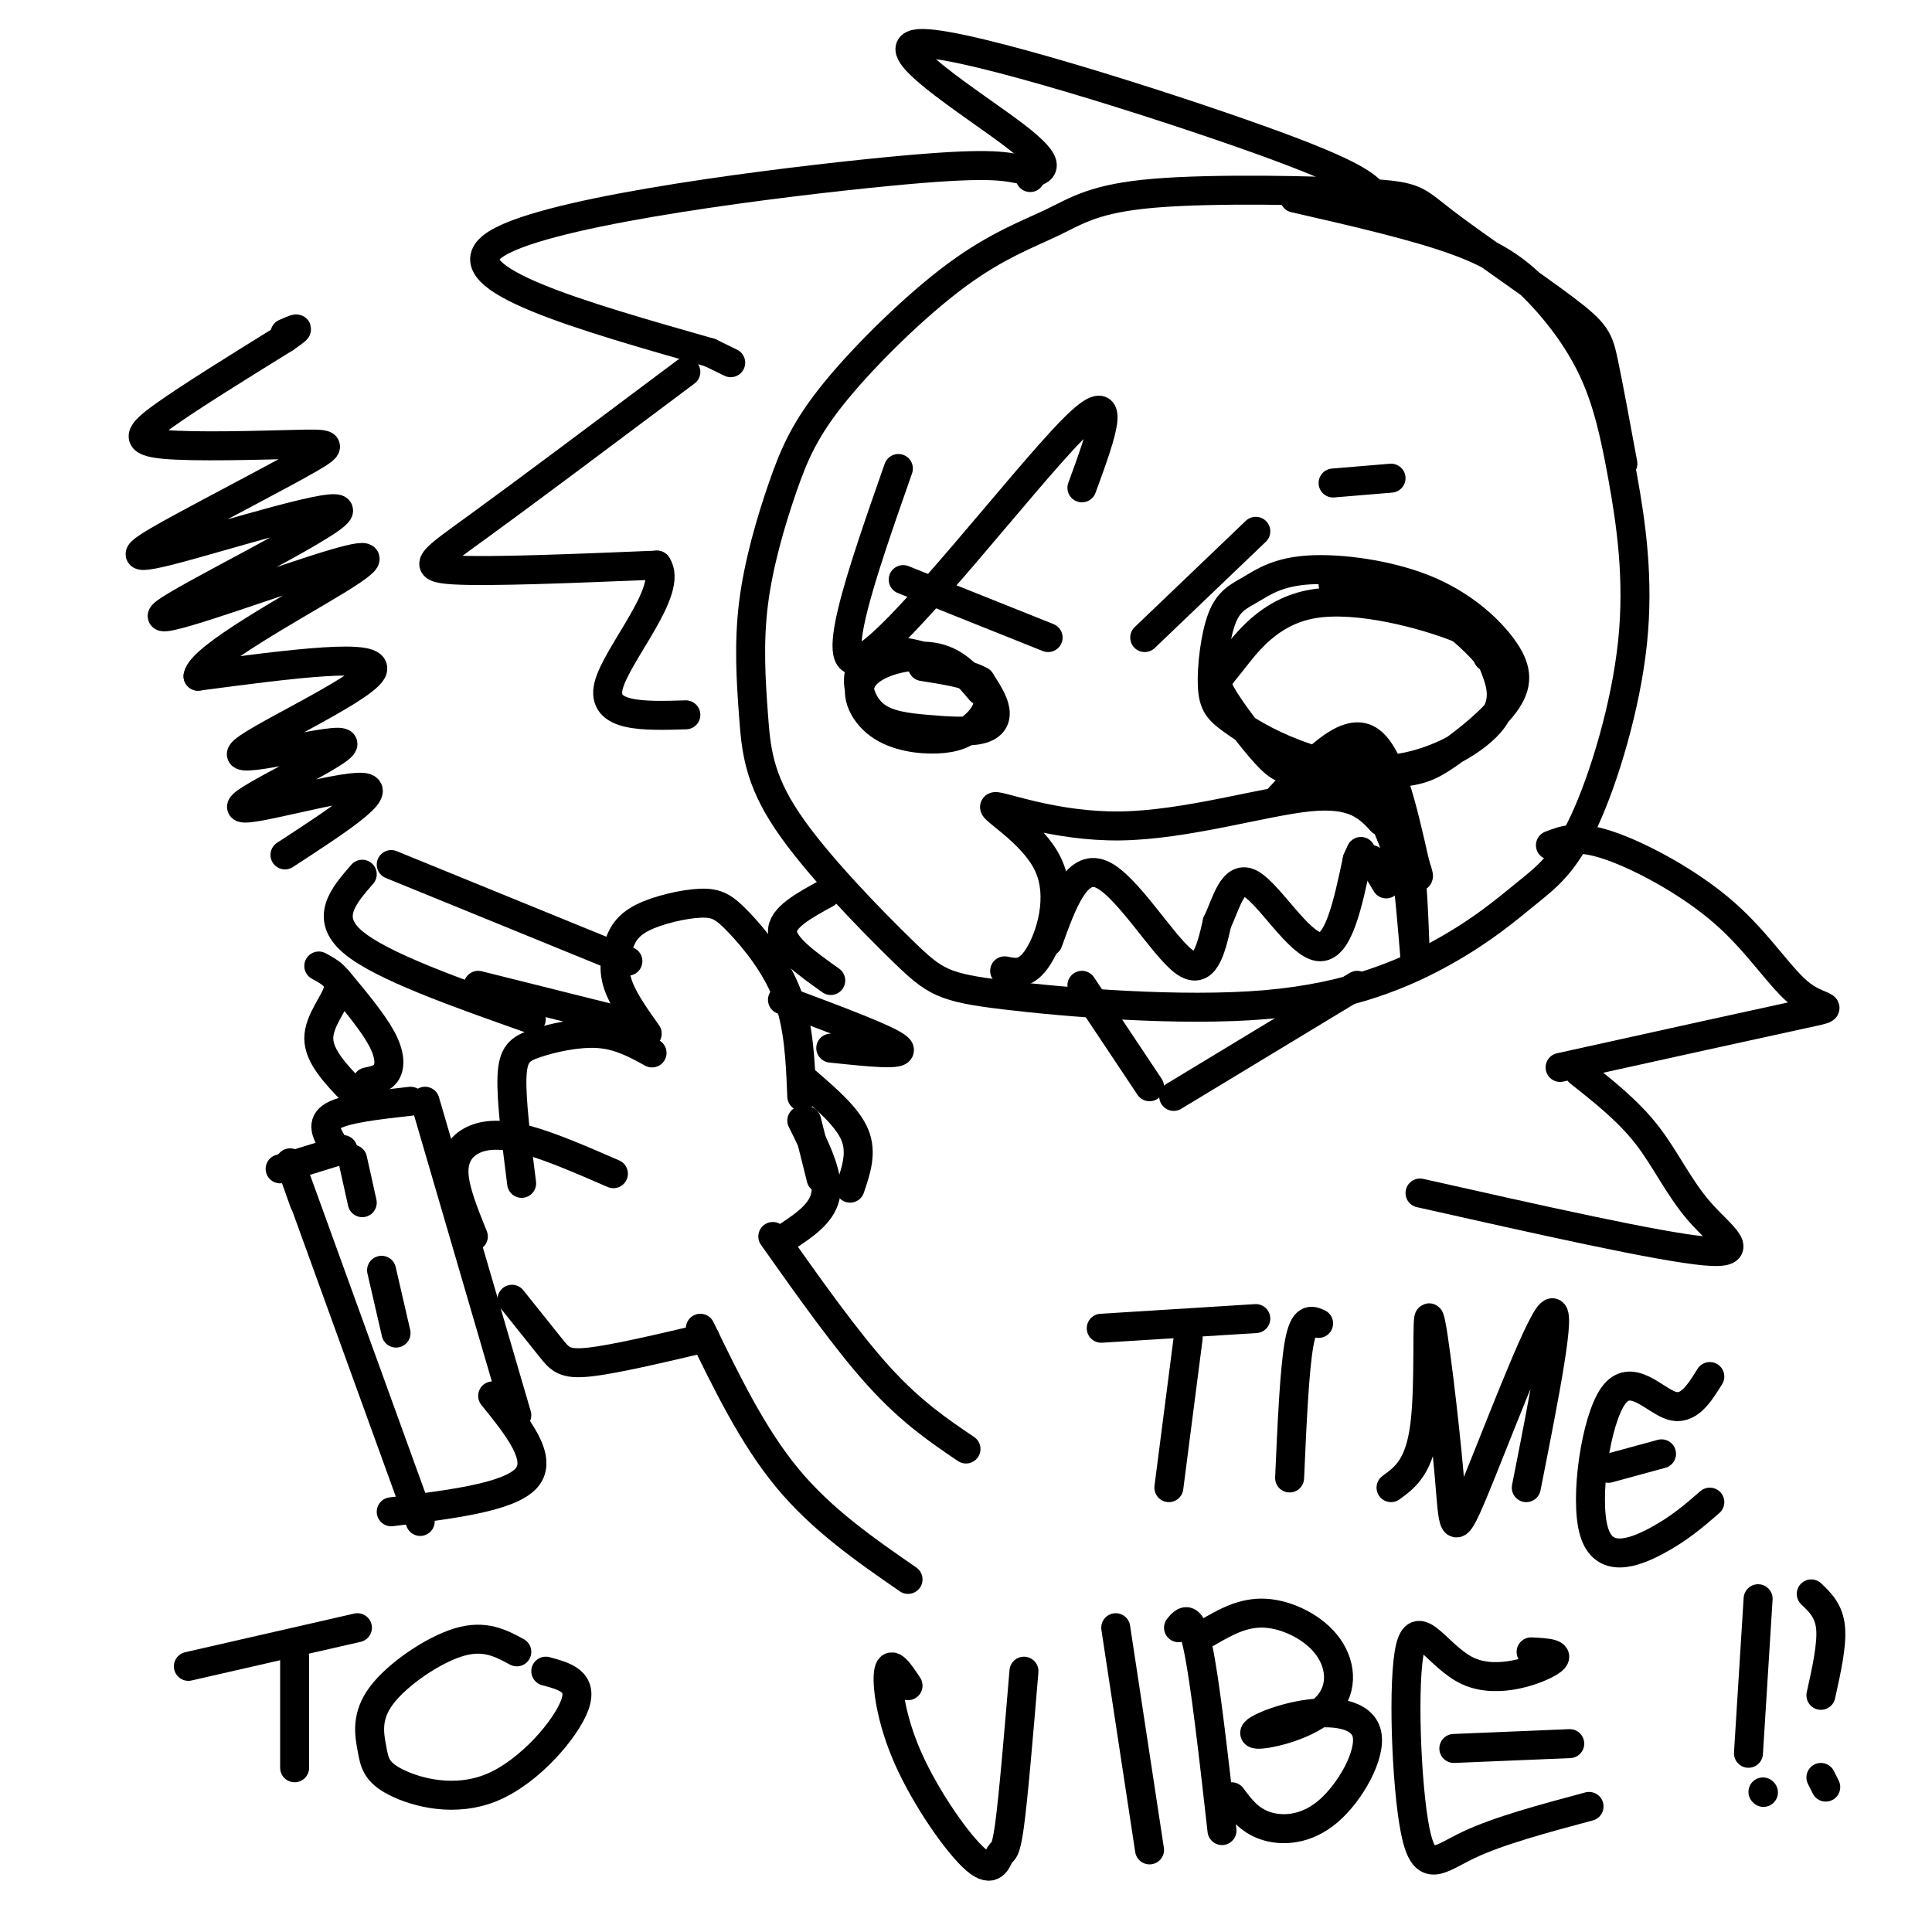 <svg viewBox='0 0 400 400' version='1.1' xmlns='http://www.w3.org/2000/svg' xmlns:xlink='http://www.w3.org/1999/xlink'><g fill='none' stroke='#000000' stroke-width='6' stroke-linecap='round' stroke-linejoin='round'><path d='M336,96c-1.499,-8.130 -2.998,-16.260 -4,-21c-1.002,-4.740 -1.508,-6.090 -8,-11c-6.492,-4.910 -18.972,-13.379 -25,-18c-6.028,-4.621 -5.604,-5.395 -16,-6c-10.396,-0.605 -31.611,-1.043 -44,0c-12.389,1.043 -15.951,3.565 -21,6c-5.049,2.435 -11.585,4.782 -20,11c-8.415,6.218 -18.709,16.308 -25,24c-6.291,7.692 -8.578,12.987 -11,20c-2.422,7.013 -4.978,15.742 -6,24c-1.022,8.258 -0.511,16.043 0,23c0.511,6.957 1.022,13.087 7,22c5.978,8.913 17.424,20.610 24,27c6.576,6.390 8.283,7.472 21,9c12.717,1.528 36.444,3.502 54,2c17.556,-1.502 28.942,-6.478 37,-11c8.058,-4.522 12.790,-8.589 17,-12c4.210,-3.411 7.899,-6.165 12,-15c4.101,-8.835 8.613,-23.749 10,-37c1.387,-13.251 -0.352,-24.838 -2,-34c-1.648,-9.162 -3.205,-15.899 -6,-22c-2.795,-6.101 -6.830,-11.566 -11,-16c-4.170,-4.434 -8.477,-7.838 -17,-11c-8.523,-3.162 -21.261,-6.081 -34,-9'/><path d='M203,143c-2.633,-3.136 -5.266,-6.271 -10,-7c-4.734,-0.729 -11.570,0.949 -14,4c-2.430,3.051 -0.453,7.476 3,10c3.453,2.524 8.384,3.146 12,3c3.616,-0.146 5.918,-1.059 8,-3c2.082,-1.941 3.944,-4.909 1,-8c-2.944,-3.091 -10.696,-6.304 -16,-7c-5.304,-0.696 -8.161,1.124 -9,4c-0.839,2.876 0.342,6.809 3,9c2.658,2.191 6.795,2.639 11,3c4.205,0.361 8.478,0.636 11,0c2.522,-0.636 3.292,-2.182 3,-4c-0.292,-1.818 -1.646,-3.909 -3,-6'/><path d='M203,141c-2.500,-1.500 -7.250,-2.250 -12,-3'/><path d='M308,136c0.379,-1.639 0.758,-3.277 -6,-6c-6.758,-2.723 -20.652,-6.530 -30,-5c-9.348,1.530 -14.151,8.398 -17,12c-2.849,3.602 -3.743,3.940 -2,7c1.743,3.060 6.125,8.843 9,12c2.875,3.157 4.244,3.688 9,4c4.756,0.312 12.899,0.405 18,0c5.101,-0.405 7.158,-1.307 11,-4c3.842,-2.693 9.467,-7.179 12,-11c2.533,-3.821 1.972,-6.979 -1,-11c-2.972,-4.021 -8.357,-8.904 -16,-12c-7.643,-3.096 -17.544,-4.403 -24,-4c-6.456,0.403 -9.467,2.518 -12,4c-2.533,1.482 -4.587,2.331 -6,6c-1.413,3.669 -2.183,10.156 -2,14c0.183,3.844 1.320,5.044 4,7c2.680,1.956 6.904,4.669 13,7c6.096,2.331 14.064,4.282 22,3c7.936,-1.282 15.839,-5.795 19,-10c3.161,-4.205 1.581,-8.103 0,-12'/><path d='M309,137c-3.600,-5.156 -12.600,-12.044 -19,-15c-6.400,-2.956 -10.200,-1.978 -14,-1'/><path d='M208,201c2.264,0.472 4.528,0.944 7,-3c2.472,-3.944 5.151,-12.306 2,-19c-3.151,-6.694 -12.133,-11.722 -11,-12c1.133,-0.278 12.382,4.194 26,4c13.618,-0.194 29.605,-5.056 39,-6c9.395,-0.944 12.197,2.028 15,5'/><path d='M286,170c3.356,1.889 4.244,4.111 5,9c0.756,4.889 1.378,12.444 2,20'/><path d='M217,195c2.911,-8.089 5.822,-16.178 11,-14c5.178,2.178 12.622,14.622 17,18c4.378,3.378 5.689,-2.311 7,-8'/><path d='M252,191c1.929,-4.036 3.250,-10.125 7,-8c3.750,2.125 9.929,12.464 14,13c4.071,0.536 6.036,-8.732 8,-18'/><path d='M281,178c1.333,-3.000 0.667,-1.500 0,0'/><path d='M284,178c0.000,0.000 3.000,5.000 3,5'/><path d='M285,41c-1.679,-2.292 -3.357,-4.583 -24,-12c-20.643,-7.417 -60.250,-19.958 -70,-20c-9.750,-0.042 10.357,12.417 19,19c8.643,6.583 5.821,7.292 3,8'/><path d='M213,36c0.500,1.333 0.250,0.667 0,0'/><path d='M211,35c-3.956,-0.756 -7.911,-1.511 -32,1c-24.089,2.511 -68.311,8.289 -77,15c-8.689,6.711 18.156,14.356 45,22'/><path d='M147,73c7.500,3.667 3.750,1.833 0,0'/><path d='M142,77c-16.667,12.489 -33.333,24.978 -43,32c-9.667,7.022 -12.333,8.578 -5,9c7.333,0.422 24.667,-0.289 42,-1'/><path d='M136,117c3.600,5.133 -8.400,18.467 -10,25c-1.600,6.533 7.200,6.267 16,6'/><path d='M63,249c-2.500,-7.000 -5.000,-14.000 -1,-3c4.000,11.000 14.500,40.000 25,69'/><path d='M58,242c0.000,0.000 13.000,-4.000 13,-4'/><path d='M73,240c0.000,0.000 2.000,9.000 2,9'/><path d='M79,263c0.000,0.000 3.000,13.000 3,13'/><path d='M69,237c-1.333,-2.250 -2.667,-4.500 0,-6c2.667,-1.500 9.333,-2.250 16,-3'/><path d='M88,228c0.000,0.000 19.000,65.000 19,65'/><path d='M102,289c5.250,6.500 10.500,13.000 7,17c-3.500,4.000 -15.750,5.500 -28,7'/><path d='M73,226c-3.489,-3.644 -6.978,-7.289 -7,-11c-0.022,-3.711 3.422,-7.489 4,-10c0.578,-2.511 -1.711,-3.756 -4,-5'/><path d='M76,224c1.600,-0.333 3.200,-0.667 4,-2c0.800,-1.333 0.800,-3.667 -1,-7c-1.800,-3.333 -5.400,-7.667 -9,-12'/><path d='M166,227c-0.291,-7.313 -0.582,-14.626 -3,-21c-2.418,-6.374 -6.964,-11.809 -10,-15c-3.036,-3.191 -4.562,-4.140 -8,-4c-3.438,0.140 -8.787,1.367 -12,3c-3.213,1.633 -4.288,3.670 -5,6c-0.712,2.330 -1.061,4.951 0,8c1.061,3.049 3.530,6.524 6,10'/><path d='M130,199c0.000,0.000 -49.000,-20.000 -49,-20'/><path d='M75,181c-3.917,4.500 -7.833,9.000 -2,14c5.833,5.000 21.417,10.500 37,16'/><path d='M99,204c0.000,0.000 32.000,8.000 32,8'/><path d='M162,207c11.167,4.167 22.333,8.333 24,10c1.667,1.667 -6.167,0.833 -14,0'/><path d='M135,218c-3.339,-1.839 -6.679,-3.679 -11,-4c-4.321,-0.321 -9.625,0.875 -13,2c-3.375,1.125 -4.821,2.179 -5,7c-0.179,4.821 0.911,13.411 2,22'/><path d='M127,243c-6.506,-2.827 -13.012,-5.655 -18,-7c-4.988,-1.345 -8.458,-1.208 -11,0c-2.542,1.208 -4.155,3.488 -4,7c0.155,3.512 2.077,8.256 4,13'/><path d='M106,269c3.022,3.778 6.044,7.556 8,10c1.956,2.444 2.844,3.556 8,3c5.156,-0.556 14.578,-2.778 24,-5'/><path d='M145,275c5.417,11.167 10.833,22.333 18,31c7.167,8.667 16.083,14.833 25,21'/><path d='M167,232c0.000,0.000 3.000,12.000 3,12'/><path d='M166,232c2.750,5.500 5.500,11.000 5,15c-0.500,4.000 -4.250,6.500 -8,9'/><path d='M160,256c7.667,10.833 15.333,21.667 22,29c6.667,7.333 12.333,11.167 18,15'/><path d='M167,224c4.250,3.667 8.500,7.333 10,11c1.500,3.667 0.250,7.333 -1,11'/><path d='M243,227c0.000,0.000 38.000,-23.000 38,-23'/><path d='M321,175c2.759,-1.085 5.518,-2.169 12,0c6.482,2.169 16.686,7.592 24,14c7.314,6.408 11.738,13.802 16,17c4.262,3.198 8.360,2.199 0,4c-8.360,1.801 -29.180,6.400 -50,11'/><path d='M327,222c5.054,3.994 10.107,7.988 14,13c3.893,5.012 6.625,11.042 11,16c4.375,4.958 10.393,8.845 1,8c-9.393,-0.845 -34.196,-6.423 -59,-12'/><path d='M171,185c-4.583,2.500 -9.167,5.000 -9,8c0.167,3.000 5.083,6.500 10,10'/><path d='M187,120c0.000,0.000 30.000,12.000 30,12'/><path d='M260,110c0.000,0.000 -23.000,22.000 -23,22'/><path d='M276,100c0.000,0.000 12.000,-1.000 12,-1'/><path d='M228,275c0.000,0.000 32.000,-2.000 32,-2'/><path d='M246,277c0.000,0.000 -4.000,31.000 -4,31'/><path d='M273,274c-1.500,-0.667 -3.000,-1.333 -4,4c-1.000,5.333 -1.500,16.667 -2,28'/><path d='M288,308c2.962,-2.159 5.925,-4.318 7,-13c1.075,-8.682 0.263,-23.887 1,-22c0.737,1.887 3.022,20.867 4,32c0.978,11.133 0.648,14.421 5,4c4.352,-10.421 13.386,-34.549 16,-37c2.614,-2.451 -1.193,16.774 -5,36'/><path d='M354,285c-2.230,3.582 -4.459,7.164 -8,6c-3.541,-1.164 -8.392,-7.075 -12,-2c-3.608,5.075 -5.971,21.136 -4,28c1.971,6.864 8.278,4.533 13,2c4.722,-2.533 7.861,-5.266 11,-8'/><path d='M333,304c0.000,0.000 11.000,-3.000 11,-3'/><path d='M39,345c0.000,0.000 35.000,-8.000 35,-8'/><path d='M61,343c0.000,0.000 0.000,23.000 0,23'/><path d='M107,342c-3.328,-1.803 -6.656,-3.606 -12,-2c-5.344,1.606 -12.704,6.621 -16,11c-3.296,4.379 -2.530,8.121 -2,11c0.530,2.879 0.822,4.895 5,7c4.178,2.105 12.240,4.297 20,1c7.760,-3.297 15.217,-12.085 17,-17c1.783,-4.915 -2.109,-5.958 -6,-7'/><path d='M188,349c-1.756,-2.660 -3.513,-5.321 -4,-3c-0.487,2.321 0.295,9.622 4,18c3.705,8.378 10.333,17.833 14,21c3.667,3.167 4.372,0.045 5,-1c0.628,-1.045 1.179,-0.013 2,-6c0.821,-5.987 1.910,-18.994 3,-32'/><path d='M231,337c0.000,0.000 7.000,46.000 7,46'/><path d='M244,337c1.250,-1.500 2.500,-3.000 4,4c1.500,7.000 3.250,22.500 5,38'/><path d='M250,338c3.696,-2.138 7.393,-4.276 12,-4c4.607,0.276 10.125,2.968 13,7c2.875,4.032 3.108,9.406 -1,13c-4.108,3.594 -12.558,5.409 -14,5c-1.442,-0.409 4.125,-3.040 10,-4c5.875,-0.960 12.059,-0.247 13,4c0.941,4.247 -3.362,12.028 -8,16c-4.638,3.972 -9.611,4.135 -13,3c-3.389,-1.135 -5.195,-3.567 -7,-6'/><path d='M317,342c3.256,0.168 6.513,0.337 4,2c-2.513,1.663 -10.795,4.821 -17,2c-6.205,-2.821 -10.333,-11.622 -12,-5c-1.667,6.622 -0.872,28.668 1,38c1.872,9.332 4.821,5.952 11,3c6.179,-2.952 15.590,-5.476 25,-8'/><path d='M301,362c0.000,0.000 24.000,-1.000 24,-1'/><path d='M364,331c0.000,0.000 -2.000,32.000 -2,32'/><path d='M365,371c0.000,0.000 0.100,0.100 0.1,0.1'/><path d='M375,330c1.833,1.750 3.667,3.500 4,7c0.333,3.500 -0.833,8.750 -2,14'/><path d='M377,368c0.000,0.000 1.000,2.000 1,2'/><path d='M265,165c6.667,-7.167 13.333,-14.333 18,-12c4.667,2.333 7.333,14.167 10,26'/><path d='M293,179c1.500,4.333 0.250,2.167 -1,0'/><path d='M283,158c0.162,4.529 0.324,9.059 0,8c-0.324,-1.059 -1.134,-7.706 -2,-8c-0.866,-0.294 -1.789,5.767 -2,7c-0.211,1.233 0.289,-2.360 1,-4c0.711,-1.640 1.632,-1.326 3,1c1.368,2.326 3.184,6.663 5,11'/><path d='M288,173c1.000,2.500 1.000,3.250 1,4'/><path d='M285,160c2.333,3.417 4.667,6.833 6,13c1.333,6.167 1.667,15.083 2,24'/><path d='M59,177c10.474,-6.818 20.949,-13.635 16,-14c-4.949,-0.365 -25.321,5.723 -25,4c0.321,-1.723 21.333,-11.256 21,-13c-0.333,-1.744 -22.013,4.300 -21,2c1.013,-2.300 24.718,-12.943 27,-17c2.282,-4.057 -16.859,-1.529 -36,1'/><path d='M41,140c0.602,-4.006 20.107,-14.522 29,-20c8.893,-5.478 7.174,-5.919 -5,-2c-12.174,3.919 -34.805,12.199 -31,9c3.805,-3.199 34.045,-17.877 36,-21c1.955,-3.123 -24.374,5.310 -35,8c-10.626,2.690 -5.547,-0.361 3,-5c8.547,-4.639 20.564,-10.865 26,-14c5.436,-3.135 4.292,-3.181 -3,-3c-7.292,0.181 -20.733,0.587 -27,0c-6.267,-0.587 -5.362,-2.168 0,-6c5.362,-3.832 15.181,-9.916 25,-16'/><path d='M59,70c4.167,-2.833 2.083,-1.917 0,-1'/><path d='M224,204c0.000,0.000 14.000,21.000 14,21'/><path d='M186,97c-7.689,21.956 -15.378,43.911 -7,39c8.378,-4.911 32.822,-36.689 43,-47c10.178,-10.311 6.089,0.844 2,12'/></g>
</svg>